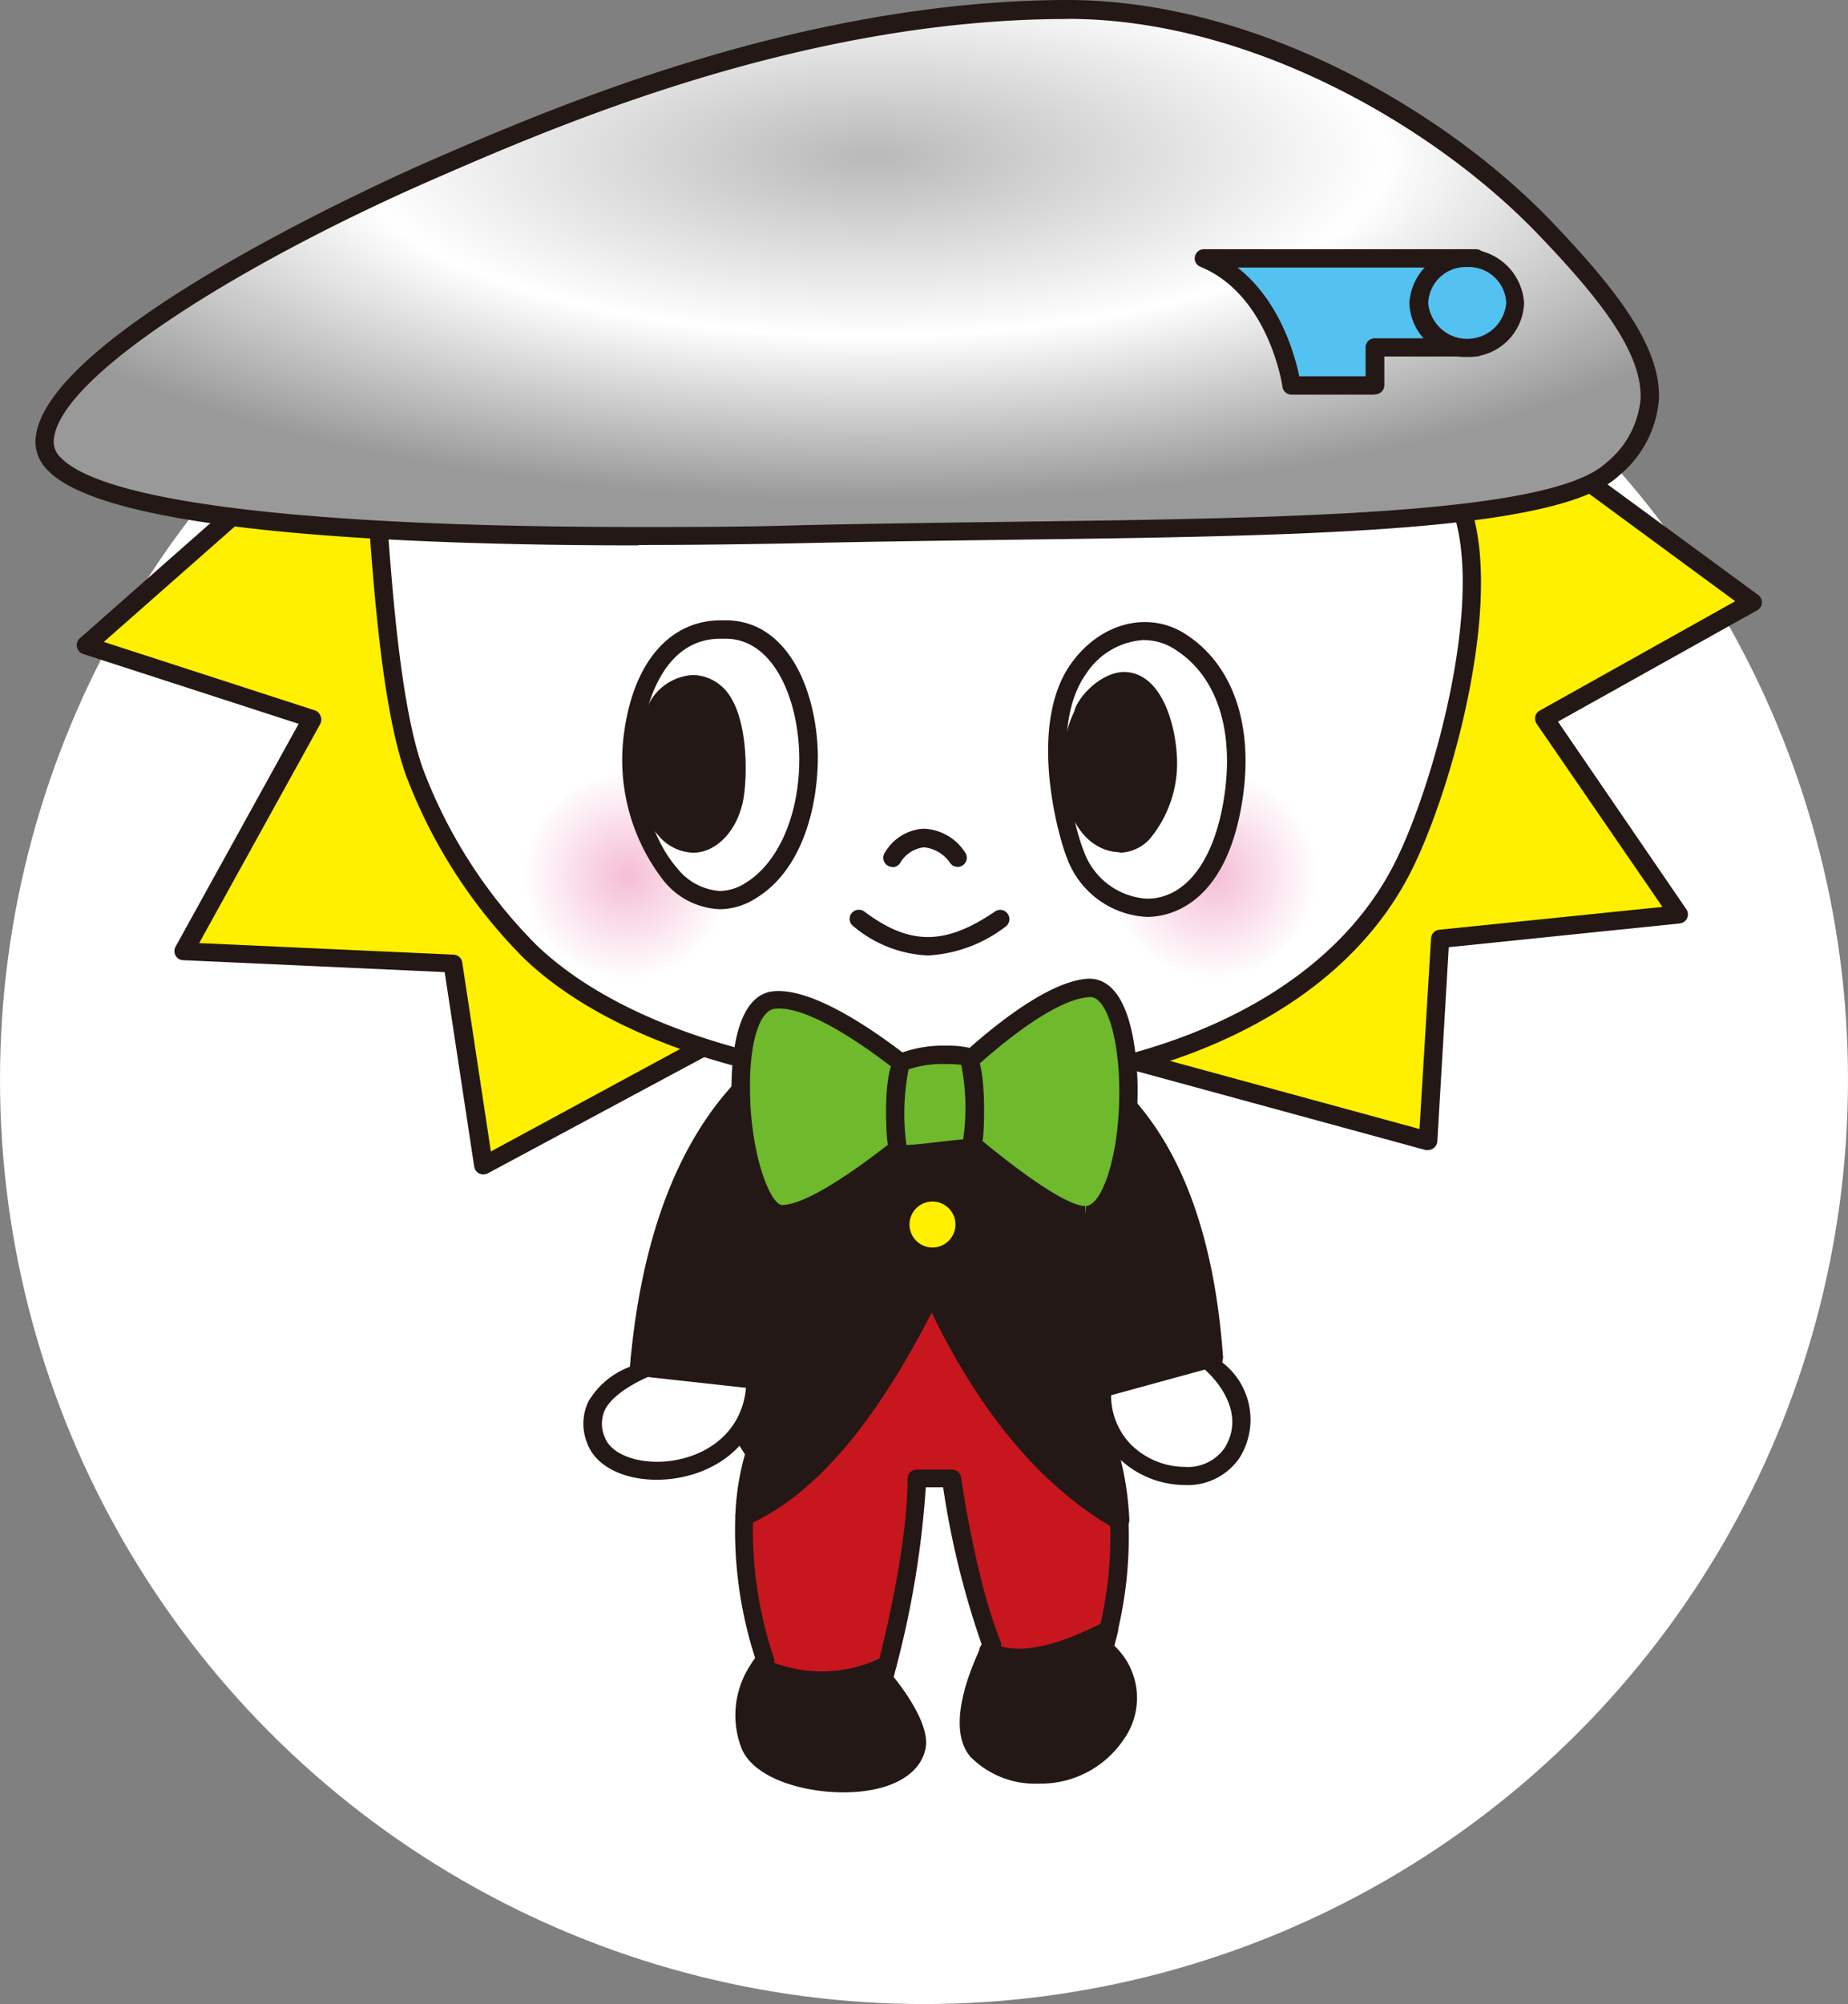 <svg xmlns="http://www.w3.org/2000/svg" xmlns:xlink="http://www.w3.org/1999/xlink" width="144" height="156.1" viewBox="0 0 144 156.1"><rect x="0" y="0" width="144" height="156.1" fill="#808080" stroke="none"/><defs><style>.cls-1{fill:#fff;}.cls-2{fill:#fff000;}.cls-3{fill:#231815;}.cls-4{fill:#c7161d;}.cls-5{fill:url(#radial-gradient);}.cls-6{fill:#54c2f0;}.cls-7{fill:#6fb92c;}.cls-8{fill:url(#radial-gradient-2);}.cls-9{fill:url(#radial-gradient-3);}</style><radialGradient id="radial-gradient" cx="67.92" cy="12.19" r="85.13" gradientTransform="translate(0 7.93) scale(1 0.35)" gradientUnits="userSpaceOnUse"><stop offset="0.01" stop-color="#bababa"/><stop offset="0.47" stop-color="#fff"/><stop offset="0.9" stop-color="#999"/></radialGradient><radialGradient id="radial-gradient-2" cx="48.85" cy="68.2" r="8.1" gradientUnits="userSpaceOnUse"><stop offset="0.01" stop-color="#f5bed6"/><stop offset="1" stop-color="#fff"/></radialGradient><radialGradient id="radial-gradient-3" cx="94.61" cy="68.2" r="8.1" xlink:href="#radial-gradient-2"/></defs><g id="レイヤー_2" data-name="レイヤー 2"><g id="bk"><circle class="cls-1" cx="72" cy="84.1" r="72"/></g><g id="text"><polyline class="cls-2" points="113.18 29.76 136.53 46.91 120.33 55.97 130.81 71.22 112.23 73.13 111.27 88.86 79.82 80.28"/><path class="cls-3" d="M111.27,89.58a.57.57,0,0,1-.18,0L79.63,81A.71.71,0,0,1,80,79.59l30.61,8.35.9-14.85a.71.71,0,0,1,.64-.67l17.39-1.78-9.8-14.26a.72.72,0,0,1-.11-.57.71.71,0,0,1,.35-.46l15.23-8.52-22.45-16.5a.71.71,0,1,1,.84-1.15L137,46.34a.71.71,0,0,1-.08,1.2l-15.52,8.67,10,14.61a.71.71,0,0,1-.51,1.11l-18,1.85L112,88.9a.74.74,0,0,1-.3.54.71.71,0,0,1-.42.14Z"/><polyline class="cls-2" points="26.69 32.62 6.67 50.25 24.31 55.97 14.3 74.08 35.27 75.03 37.66 90.77 60.54 78.37"/><path class="cls-3" d="M37.66,91.48a.88.88,0,0,1-.32-.07.75.75,0,0,1-.39-.54l-2.3-15.15-20.38-.93a.69.69,0,0,1-.59-.36.71.71,0,0,1,0-.69l9.59-17.36L6.45,50.93A.7.7,0,0,1,6,50.4a.68.68,0,0,1,.22-.68l20-17.64a.72.72,0,0,1,1,1.07L8.09,50l16.44,5.33a.71.71,0,0,1,.44.42.69.69,0,0,1,0,.61l-9.45,17.1,19.83.9a.71.71,0,0,1,.67.61l2.23,14.72,22-11.91a.7.7,0,0,1,1,.29.72.72,0,0,1-.28,1L38,91.4a.84.84,0,0,1-.34.08Z"/><path class="cls-3" d="M72.66,100.56c3.3,7.24,8,14,14.59,17.84A23.13,23.13,0,0,0,86,111.74s3.49-6.82,1.53-16.63-6.68-16.5-15.72-16.5c-6.38,0-13.34,6.74-14.89,16.44-.92,5.83-2.21,12.23,1.91,18.12a17.15,17.15,0,0,0-.83,4.91C64.71,115.15,69.5,106.87,72.66,100.56Z"/><path class="cls-3" d="M87.25,119.12a.77.77,0,0,1-.36-.09c-5.63-3.25-10.42-8.91-14.25-16.84-3.13,6-7.85,13.7-14.34,16.54a.69.69,0,0,1-.69-.07.71.71,0,0,1-.31-.62,20.08,20.08,0,0,1,.75-4.76c-3.85-5.77-2.85-12-2-17.5l.14-.84c1.52-9.56,8.37-17,15.59-17C80.45,77.89,86,83.63,88.24,95a28.25,28.25,0,0,1-1.46,16.81A23.92,23.92,0,0,1,88,118.37a.72.72,0,0,1-.34.65.79.79,0,0,1-.37.1ZM72.66,99.85h0a.72.72,0,0,1,.64.41c3.53,7.78,7.94,13.43,13.12,16.81a22,22,0,0,0-1.1-5.09.75.75,0,0,1,0-.57,26.79,26.79,0,0,0,1.46-16.16c-2.11-10.57-7.16-15.93-15-15.93-5.6,0-12.62,6.06-14.18,15.84L57.5,96c-.9,5.6-1.83,11.39,1.93,16.76a.73.73,0,0,1,.08.66,14.87,14.87,0,0,0-.69,3.47c6-3.26,10.37-11,13.21-16.65a.7.7,0,0,1,.63-.39Z"/><path class="cls-3" d="M59.25,129.81a6.4,6.4,0,0,0-.78,6.15c1.57,3.53,12.3,4.28,13,0,.28-1.82-2.58-5.16-2.58-5.16s.11-.41.29-1.11A11.13,11.13,0,0,1,59.25,129.81Z"/><path class="cls-3" d="M65.72,139.61c-3.09,0-6.88-1.05-7.91-3.36a7.13,7.13,0,0,1,.85-6.83.71.71,0,0,1,.91-.24,10.51,10.51,0,0,0,9.26-.13.68.68,0,0,1,.76.09.7.7,0,0,1,.24.73l-.19.76c.75.93,2.77,3.63,2.5,5.44-.34,2.18-2.8,3.54-6.42,3.54Zm-6.19-8.87a5.5,5.5,0,0,0-.41,4.93c.63,1.41,3.52,2.51,6.6,2.51,2.14,0,4.74-.61,5-2.33.16-1-1.31-3.3-2.41-4.58a.72.72,0,0,1-.17-.39,11.77,11.77,0,0,1-8.61-.14Z"/><path class="cls-4" d="M87.25,118.4c-6.64-3.82-11.29-10.6-14.59-17.84-3.16,6.31-8,14.59-14.65,17.52a31.74,31.74,0,0,0,1.64,11.2,5.44,5.44,0,0,0-.4.53,11.13,11.13,0,0,0,9.89-.12c.68-2.66,2.29-9.58,2.29-14.55h2.75s1.18,8.25,3.14,13c0,0-.11.21-.27.55,2.72,1.25,6.3-.13,9.36-1.71A31.58,31.58,0,0,0,87.25,118.4Z"/><path class="cls-3" d="M63.92,131.63a10.91,10.91,0,0,1-5-1.18.69.69,0,0,1-.37-.45.7.7,0,0,1,.1-.58l.19-.28A32.38,32.38,0,0,1,57.3,118a.71.71,0,0,1,.43-.62C64.27,114.56,69,106.25,72,100.24a.63.63,0,0,1,.65-.39.72.72,0,0,1,.64.41c3.8,8.36,8.6,14.25,14.29,17.53a.7.7,0,0,1,.35.58,31.75,31.75,0,0,1-.85,8.74.76.76,0,0,1-.37.47c-1.9,1-4.72,2.27-7.31,2.27h0a6.3,6.3,0,0,1-2.68-.55.69.69,0,0,1-.37-.4.73.73,0,0,1,0-.56l.14-.27a66.65,66.65,0,0,1-3-12.22H72.14a74.28,74.28,0,0,1-2.3,14,.79.79,0,0,1-.39.47,12.94,12.94,0,0,1-5.53,1.29Zm-3.6-2.11a10.63,10.63,0,0,0,8.21-.33c.72-2.89,2.19-9.35,2.19-14a.71.71,0,0,1,.71-.72h2.75a.71.71,0,0,1,.71.62c0,.08,1.19,8.21,3.09,12.79a.67.67,0,0,1,0,.42c2.31.62,5.61-.7,7.77-1.79a30.46,30.46,0,0,0,.76-7.64c-5.49-3.27-10.16-8.86-13.91-16.63-3.06,5.92-7.65,13.38-13.93,16.35a31.2,31.2,0,0,0,1.62,10.52.72.72,0,0,1,0,.46Z"/><path class="cls-3" d="M77.05,128.65c-.72,1.52-2.5,5.78-.91,7.7,2,2.36,8,3,10.82-1.26a5,5,0,0,0-.95-6.67s.18-.55.4-1.48C83.35,128.52,79.77,129.9,77.05,128.65Z"/><path class="cls-3" d="M80.94,138.93a7.07,7.07,0,0,1-5.35-2.12c-1.76-2.13-.25-6.21.81-8.46a.71.71,0,0,1,.94-.35,5,5,0,0,0,2.09.42c2.28,0,4.89-1.21,6.66-2.11a.7.7,0,0,1,.76.07.73.73,0,0,1,.26.73c-.11.46-.21.82-.28,1.08a5.56,5.56,0,0,1,.73,7.3,7.78,7.78,0,0,1-6.62,3.44Zm-3.52-9.37c-1,2.39-1.71,5.15-.73,6.33a5.71,5.71,0,0,0,4.25,1.61,6.39,6.39,0,0,0,5.43-2.8,4.22,4.22,0,0,0-.81-5.72.72.72,0,0,1-.25-.7c-2.36,1.09-5.53,2-7.89,1.28Z"/><path class="cls-3" d="M61.7,92.67,71.82,78.61c-7.2,0-19.94,4.47-22,27.84l9,1C58.67,105.49,58.41,98,61.7,92.67Z"/><path class="cls-3" d="M58.8,108.16h-.08l-9-1a.72.72,0,0,1-.63-.78c2.32-26.43,18-28.49,22.7-28.49a.71.71,0,0,1,.64.39.71.71,0,0,1-.06.74L62.28,93.09c-3.12,5.08-2.91,12.23-2.77,14.3a.7.7,0,0,1-.21.57.72.72,0,0,1-.5.2Zm-8.19-2.35,7.43.83c-.11-2.88,0-9.43,3.05-14.34l9.29-12.91c-5.48.47-17.57,4.11-19.77,26.42Z"/><path class="cls-1" d="M49.83,106.45c0,.17,0,.34,0,.52,0,0-4.77,1.43-3.34,5.24s11.91,3.34,12.39-4.29c0,0,0-.17,0-.48Z"/><path class="cls-3" d="M51.17,115.26h0c-2.64,0-4.75-1.09-5.39-2.79a4,4,0,0,1,.08-3.32,6.32,6.32,0,0,1,3.25-2.7l.06-.8,10.3,1.15.08,1.06c-.31,5.12-4.56,7.4-8.38,7.4Zm-.69-8s-2.61,1.08-3.34,2.55a2.6,2.6,0,0,0,0,2.17c.42,1.12,2.05,1.88,4.05,1.88h0c3.12,0,6.58-1.81,6.94-5.76l-7.63-.84Z"/><path class="cls-3" d="M74.57,80.28l7.15,11.91C85.53,95.53,86,107,86,107a7.68,7.68,0,0,0-.13,1.13l8.66-2.36C92.87,82.15,79.29,80.28,74.57,80.28Z"/><path class="cls-3" d="M85.88,108.82a.75.75,0,0,1-.45-.16.73.73,0,0,1-.27-.6,9.72,9.72,0,0,1,.13-1.14c-.05-1-.66-11.23-4-14.19a.39.39,0,0,1-.14-.17L74,80.65a.71.71,0,0,1,0-.72.7.7,0,0,1,.62-.36c5.66,0,19,2.54,20.68,26.12a.72.72,0,0,1-.53.74l-8.66,2.36a.57.57,0,0,1-.18,0Zm-3.6-17.08c3.92,3.58,4.43,14.73,4.45,15.2a1,1,0,0,1,0,.17v0l7.07-1.92C92.15,85,81.57,81.46,75.86,81l6.42,10.7Z"/><path class="cls-1" d="M94.59,106.5c0-.26,0-.51,0-.76l-8.66,2.36c-.38,6.72,7.88,8.69,10.14,5.07C98.4,109.36,94.59,106.5,94.59,106.5Z"/><path class="cls-3" d="M92.31,115.67h0A7.44,7.44,0,0,1,87,113.4a7,7,0,0,1-1.85-5.34l0-.51,10-2.73.1,1.31a5.61,5.61,0,0,1,1.34,7.42,4.88,4.88,0,0,1-4.31,2.12Zm-5.73-7a5.48,5.48,0,0,0,1.47,3.77,6,6,0,0,0,4.26,1.82h0a3.51,3.51,0,0,0,3.1-1.45c2-3.2-1.53-6.13-1.53-6.13l-7.3,2Z"/><path class="cls-1" d="M29.29,37.86c.38,5.21,1,16.7,3.05,22.38a39.5,39.5,0,0,0,9,13.9c8.41,8,24.55,11,36.22,10.35,12.8-.7,26.35-6,31.85-17.11,3.25-6.56,7.31-21.85,4.12-28.7"/><path class="cls-3" d="M74.46,85.29c-11.37,0-25.81-3.17-33.62-10.63a40.44,40.44,0,0,1-9.17-14.17c-1.91-5.2-2.57-15-3-20.8l-.12-1.78,1.42-.1.13,1.78C30.52,45.35,31.17,55,33,60a38.91,38.91,0,0,0,8.82,13.63c8.24,7.87,24.28,10.79,35.69,10.15s25.61-5.35,31.25-16.72c3.09-6.24,7.23-21.38,4.11-28.08l1.3-.6c3.35,7.2-.84,22.68-4.13,29.32C104.14,79.62,89.41,84.56,77.6,85.21c-1,.05-2.07.08-3.14.08Z"/><path class="cls-5" d="M3.47,34.42C3.6,28.25,21.9,18.35,33.62,13.25S63.23.8,83,.72C97.38.65,112.23,9.14,120.58,18c7.78,8.21,10.65,13.38,5.08,18.61S90.75,41,62.4,41.62,3.34,41,3.47,34.42Z"/><path class="cls-3" d="M49.76,42.48c-18.39,0-41.31-1-46-5.81a3.15,3.15,0,0,1-1-2.27c.18-8.47,29.34-21.26,30.58-21.8C42.66,8.54,62.06.09,83,0h.16C98,0,112.87,8.77,121.1,17.46c5,5.26,8.29,9.58,8.17,13.59a8.55,8.55,0,0,1-3.12,6c-4.73,4.44-24.71,4.7-47.85,5-5.22.07-10.57.14-15.88.26-4.35.09-8.6.14-12.66.14Zm33.44-41h-.15C62.36,1.52,43.14,9.89,33.9,13.91,19.21,20.3,4.29,29.4,4.18,34.43a1.72,1.72,0,0,0,.58,1.24c3.41,3.47,19.39,5.38,45,5.38,4,0,8.29,0,12.63-.14,5.32-.12,10.67-.19,15.9-.26,21.88-.28,42.55-.55,46.88-4.61a7.22,7.22,0,0,0,2.67-5c.1-3.52-3-7.57-7.78-12.57-8-8.46-22.53-17-36.86-17Z"/><path class="cls-6" d="M93.81,20.12H115v6.94h-7.85v3h-6.48S99.61,22.51,93.81,20.12Z"/><path class="cls-3" d="M107.12,30.74h-6.48a.71.71,0,0,1-.71-.62c0-.07-1.05-7.14-6.39-9.34a.7.7,0,0,1-.43-.8.72.72,0,0,1,.7-.57H115a.71.71,0,0,1,.72.71v6.94a.71.71,0,0,1-.72.71h-7.13V30a.72.72,0,0,1-.72.72Zm-5.88-1.43h5.17V27.06a.71.71,0,0,1,.71-.71h7.14V20.84H96.43c3.34,2.62,4.48,6.88,4.81,8.47Z"/><path class="cls-6" d="M118.09,23.72a3.77,3.77,0,0,1-7.51,0,3.76,3.76,0,0,1,7.51,0Z"/><path class="cls-3" d="M114.29,27.8a4.35,4.35,0,0,1-4.47-4.21,4.48,4.48,0,0,1,8.94,0,4.35,4.35,0,0,1-4.47,4.21Zm0-7a2.92,2.92,0,0,0-3,2.79,3.05,3.05,0,0,0,6.08,0,2.92,2.92,0,0,0-3-2.79Z"/><path class="cls-7" d="M73,85.09s-8.55-7.75-12.72-7.16-2.58,16.3.59,16.7,12.32-7.76,12.32-7.76,8.75,8,11.53,7.79c4-.29,4.57-17.92.2-17.72S73,85.09,73,85.09Z"/><path class="cls-3" d="M84.57,95.37c-2.76,0-9.45-5.77-11.42-7.54-2,1.75-8.89,7.53-12.08,7.53l-.32,0C58.23,95,57,89,57,84.84c0-4.55,1.1-7.32,3.13-7.61C64,76.69,71,82.4,72.92,84.1c1.77-1.78,7.93-7.69,11.93-7.87h0c3.17,0,3.69,5.46,3.78,7.81.15,4.26-.78,11.11-3.9,11.33ZM73.15,86.16a.7.7,0,0,1,.49.19c3.21,2.93,9,7.59,10.93,7.59v.72l.06-.72c1.34-.1,2.76-4.42,2.57-9.85-.14-3.73-1.08-6.43-2.25-6.43-3.39.15-9.43,5.77-11.48,7.92a.72.72,0,0,1-1,0c-2.23-2-8.88-7.41-12.13-7-1.17.17-1.93,2.65-1.9,6.18,0,5,1.53,9,2.48,9.1h0c2.69,0,9.38-5.47,11.75-7.58a.69.69,0,0,1,.47-.18Z"/><path class="cls-7" d="M70.37,82.7a10.4,10.4,0,0,1,5-.4c.6.2,1,7.16,0,7.16s-4.57.6-5.17.4S69.58,83.1,70.37,82.7Z"/><path class="cls-3" d="M70.59,90.61a2.18,2.18,0,0,1-.64-.07c-.54-.18-.76-.76-.86-2.27,0-.06-.38-5.53,1-6.21a9.57,9.57,0,0,1,3.66-.61,7.57,7.57,0,0,1,1.85.18c1.36.45,1.09,6.25,1,7-.06.39-.26,1.56-1.19,1.56-.35,0-1.18.1-2,.19a26.77,26.77,0,0,1-2.77.25Zm.21-7.32a18,18,0,0,0-.17,5.89c.58,0,1.63-.13,2.57-.24.73-.08,1.39-.16,1.85-.19a17,17,0,0,0-.15-5.81,10,10,0,0,0-1.19-.06,8.58,8.58,0,0,0-2.91.41Z"/><path class="cls-2" d="M75.17,95.37a2.51,2.51,0,1,1-2.51-2.5A2.5,2.5,0,0,1,75.17,95.37Z"/><path class="cls-3" d="M72.66,98.59a3.22,3.22,0,1,1,3.22-3.22,3.22,3.22,0,0,1-3.22,3.22Zm0-5a1.79,1.79,0,1,0,1.79,1.79,1.79,1.79,0,0,0-1.79-1.79Z"/><path class="cls-3" d="M75.31,95.41c0-.06-.07,0,0,0Z"/><path class="cls-3" d="M75.24,95.17c-.26-.15-.09-.43-.26-.59s.11,0,.07-.08a1,1,0,0,1-.33-.69h0l-.15-.09,0,0-.12,0,.06-.11-.08,0c-.17.07-.14-.12-.29-.12l0,0a1.6,1.6,0,0,1-.54-.21l0-.09-.15,0c0-.1-.11,0-.14,0v0c-.07.08,0-.06-.11,0v-.07c0,.11,0-.07-.09,0v0l-.07,0v0c-.08,0-.11,0-.12,0s.07,0,0-.13c-.25.06-.48-.06-.72,0l0-.07-.11.09,0,0-.09.08v-.09l-.12.11v0c0,.08-.11,0-.14.06V93c-.09,0,0,.11-.06.09V93l-.16.16v0l-.15.14s-.06-.12-.11-.06-.07.1,0,.18l-.16.08s-.11-.08-.07-.12l-.07,0v0l-.09.09v.24l-.09-.1.07.21h-.06l0,.06s0,.1-.12,0l0,0,0,.1h0l0,.11,0,0v.14l0-.06v.23l0-.06c-.11,0,0,.18-.14.19l.06,0-.09,0v.06l0,0s.07.21,0,.27l.09.09-.07,0-.06,0c.07.06,0-.17,0-.1s.08.1,0,.07.06.09,0,.11l-.08,0,0,.07,0,0,0,0s0,.08-.09.06l-.08,0,.12.07h0c.12,0,0,.05.07.08l-.09.14.08.11,0,0,0,.06-.1.1h.15c-.11.06.11.09,0,.15h-.09c-.12.06.1,0,0,.12l.1,0c-.06,0,.07.06,0,.09s0,.07.07,0c-.06.11.08.18,0,.3h.07l0,0h0s0,0-.09.07.19,0,.2,0l0,0h.09l-.13.11.1,0-.06.08h0l0,0,0-.1H71v.09h.07l0,.06v0s.1-.1.09,0l-.06,0v.07l0,0,0,0h.12l0,.08h0l.09,0h.07c0,.05-.14.19,0,.15l.13-.1c0,.07.15,0,.15.14l0,0c.06.07.19,0,.2.2l0,.09s0,.07,0,0l0-.11.16.06,0-.06c0,.09,0,.11,0,.08l0,0v.06s0-.11.06-.05v.06s.11-.11.13-.06v.09l0-.08.1.15c.13-.15.26-.1.37-.14v0l0,0v.13s0-.08.08-.11,0,0,0,0,.06,0,.06,0v.12l0,0v.3l0,0c0,.08-.06.11,0,.13v-.21s0-.2,0-.2l0,.08c.05.06.05,0,.09,0l0-.13,0,.08v-.11c0-.11,0,0,0-.07l.07.21,0-.21,0,.12s0-.14.08,0v-.08l.06.08s0-.12.08,0v-.1c-.05,0,0,.08-.07,0,.06.07,0,0,0-.08l0,0v-.07l0,0,0-.07s.07.1.1.06v.07h0L73.6,97s.05,0,0,0v.09l.1,0L73.68,97l.07.06,0-.11.16.09,0,.1h0l.08.12,0-.06c-.13-.09-.07-.19-.16-.28s.23.22.16,0c0,0-.06-.11-.07-.06s-.07-.11,0-.09l.13.15h0l.12.07v-.09l-.06,0s.11,0,0-.08l-.11,0v0l0,0c.05,0-.06-.08,0-.11l.08,0c.05.07-.07,0,0,.13l0-.09v0s.15.1.1,0l-.07-.07v-.15c.08.07,0-.05.11,0s-.1,0,0,.13,0,0,0,.12.12,0,.18.07v-.06l-.12-.07v-.17l.09.07.13-.17c-.12,0,0-.08-.08-.1l-.17,0,.07,0c0-.05.11,0,0-.06s.12.08.19.13.06,0,.08,0v-.18c.09,0,0-.16,0-.22H75s-.11,0,0-.05h0s.09-.09,0-.14l.1,0,0,0,.09,0c.08,0,0-.08,0-.13l-.07,0,0-.18h.06l0,0c.06,0,.11,0,.06,0l.13.12-.13,0c-.06,0-.06.08,0,.1l0,0,.14.06v0l0,.1h-.08l.06.11c-.1,0,0,.12,0,.18l-.15-.14L75,96l.15.13h-.05l.07.14-.14.26-.06,0c.09.1,0,.15,0,.23s-.09.22-.2.2c-.08.17-.09.38-.29.46l0-.08c0,.06,0,0-.07,0s0,.09,0,.14-.16.12-.19.21l0,0c0,.13-.14.11-.22.14l-.09,0-.06.22h-.22c-.17.17-.41.14-.62.26l0-.07c-.21.22-.48,0-.67.08l0-.12s-.14,0-.14.09-.16,0-.17-.07l-.15,0-.28-.08,0,0,0-.08c-.06,0-.14-.09-.15.06-.07-.14-.28-.1-.33-.27l-.07.05c-.09-.07-.15-.19-.26-.19l0-.07-.07,0c-.21,0-.24-.27-.33-.4l-.53-.7h0c-.13-.05,0-.25-.12-.27l0-.08c-.09-.06,0-.22-.09-.31l0,0,0-.31.06,0s-.14-.09,0-.12h-.06l0-.77c.12-.17.22,0,.16-.12l0,0c0-.07.17,0,.11-.1l-.09,0c.08-.1.14-.09.12-.19l0,0c0-.13.07-.2,0-.35a2.84,2.84,0,0,1,1.16-1.29,2.78,2.78,0,0,1,1.7-.28c.12.14.13.14.28.12v0c0-.09.1,0,.14-.07.2.07.43,0,.61.17l0,.07.06,0v0l.07-.06a2.48,2.48,0,0,1,1.15,1.18l.26.38a2.79,2.79,0,0,0,.11,1.2A.54.54,0,0,1,75.24,95.17Z"/><path class="cls-3" d="M75.31,95.48l-.14,0Z"/><polygon class="cls-3" points="74.58 96.35 74.55 96.35 74.55 96.32 74.58 96.35"/><path class="cls-3" d="M74.42,96.53l0-.11Z"/><path class="cls-3" d="M74.17,96.61l0,0Z"/><path class="cls-3" d="M74.24,96.68h0Z"/><path class="cls-3" d="M73.83,96.89h0S73.8,96.84,73.83,96.89Z"/><polygon class="cls-3" points="73.7 97.06 73.69 97.06 73.67 97.01 73.7 97.06"/><polygon class="cls-3" points="70.58 95.87 70.61 95.89 70.57 95.9 70.58 95.87"/><path class="cls-3" d="M70.88,94.18h0Z"/><polygon class="cls-3" points="71.46 93.34 71.45 93.35 71.41 93.27 71.46 93.34"/><path class="cls-8" d="M57,68.2a8.11,8.11,0,1,1-8.11-8.1A8.1,8.1,0,0,1,57,68.2Z"/><path class="cls-9" d="M102.71,68.2a8.1,8.1,0,1,1-8.1-8.1A8.09,8.09,0,0,1,102.71,68.2Z"/><path class="cls-1" d="M63,58.91c-.07-5.16-2.4-10-6.69-9.87-4.12-.11-6.35,3.63-7,8-1,7.29,3.79,15.47,9,12.41C61.57,67.57,63,63.14,63,58.91Z"/><path class="cls-3" d="M56.08,70.82h0a5.91,5.91,0,0,1-4.43-2.3,15.33,15.33,0,0,1-3-11.58c.76-5.4,3.57-8.62,7.52-8.62h.39c4.84,0,7.11,5.48,7.17,10.58,0,4-1.23,9-5,11.17a5.19,5.19,0,0,1-2.63.75Zm.06-21.07c-4.69,0-5.86,5.66-6.1,7.39-.53,3.71.58,8,2.69,10.44a4.65,4.65,0,0,0,3.35,1.82h0A3.73,3.73,0,0,0,58,68.83c2.66-1.55,4.34-5.45,4.28-9.91s-2-9.17-5.74-9.17h-.39Z"/><path class="cls-1" d="M92,50c-2.65-1.7-5.89-.74-7.93,2.13-3,4.25-1.12,12.27-.24,14.45,2.29,5.69,10.76,6.73,12.35-4.68C96.83,56.91,95.61,52.31,92,50Z"/><path class="cls-3" d="M89.38,71.42h0a7,7,0,0,1-6.24-4.59c-.75-1.87-3.06-10.42.32-15.14,2.25-3.16,6-4.16,8.9-2.31,3.65,2.33,5.29,6.93,4.5,12.6-1.22,8.76-6,9.44-7.47,9.44Zm-.22-21.57a5.76,5.76,0,0,0-4.55,2.67c-2.78,3.89-1.09,11.46-.16,13.77A5.58,5.58,0,0,0,89.38,70h0c3.07,0,5.34-3.07,6.05-8.2s-.69-9.19-3.85-11.2a4.4,4.4,0,0,0-2.42-.74Z"/><path class="cls-3" d="M55.71,54c-1.78-1.5-3.85-.28-4.61,1.31-1.23,2.18-1.47,7,.67,9.28,2.31,2.52,4.92.45,5.42-2.47C57.56,60,57.44,55.44,55.71,54Z"/><path class="cls-3" d="M54,66.42h0a3.67,3.67,0,0,1-2.71-1.36c-2.45-2.68-2.1-7.79-.78-10.13A4.1,4.1,0,0,1,54,52.58a3.44,3.44,0,0,1,2.2.85c2.11,1.79,2.07,6.79,1.73,8.79-.43,2.44-2.08,4.2-3.93,4.2ZM54,54a2.67,2.67,0,0,0-2.23,1.59c-1.12,2-1.36,6.39.56,8.49A2.33,2.33,0,0,0,54,65c1.15,0,2.23-1.29,2.53-3,.39-2.28.1-6.32-1.24-7.46A2,2,0,0,0,54,54Z"/><path class="cls-3" d="M87.8,53.07c-1.18-.14-2.69,1.06-3.27,2.18a2,2,0,0,0-.16.46c-1.45,2.77-1.09,8.14,1.52,9.57C89.13,67.07,91,62.2,91,59.34,91,57.21,90.12,53.33,87.8,53.07Z"/><path class="cls-3" d="M87.24,66.38h0a3.55,3.55,0,0,1-1.7-.47c-3.11-1.72-3.33-7.51-1.84-10.46a2.44,2.44,0,0,1,.19-.52c.69-1.33,2.45-2.76,4-2.57,2.75.31,3.8,4.34,3.83,7a9.21,9.21,0,0,1-2.14,6,3.27,3.27,0,0,1-2.33,1.06Zm.47-12.6a3.46,3.46,0,0,0-2.55,1.8,1.11,1.11,0,0,0-.09.29A.87.87,0,0,1,85,56c-1.33,2.55-.92,7.43,1.23,8.62a2.2,2.2,0,0,0,1,.29h0a1.83,1.83,0,0,0,1.31-.63,7.84,7.84,0,0,0,1.73-5c0-2.22-.93-5.38-2.56-5.57Z"/><path class="cls-3" d="M69.54,67.53a.79.79,0,0,1-.41-.13.72.72,0,0,1-.17-1,3.74,3.74,0,0,1,3-1.85,4,4,0,0,1,3.23,1.83.71.71,0,1,1-1.14.86A2.8,2.8,0,0,0,72,66a2.46,2.46,0,0,0-1.87,1.24.72.72,0,0,1-.59.31Z"/><path class="cls-3" d="M72.29,74.42a9.62,9.62,0,0,1-5.8-2.28.71.71,0,0,1-.14-1,.73.73,0,0,1,1-.14c3.53,2.65,6.29,2.65,10.18,0a.71.71,0,0,1,1,.19.72.72,0,0,1-.19,1,10.86,10.86,0,0,1-6,2.23Z"/></g></g></svg>